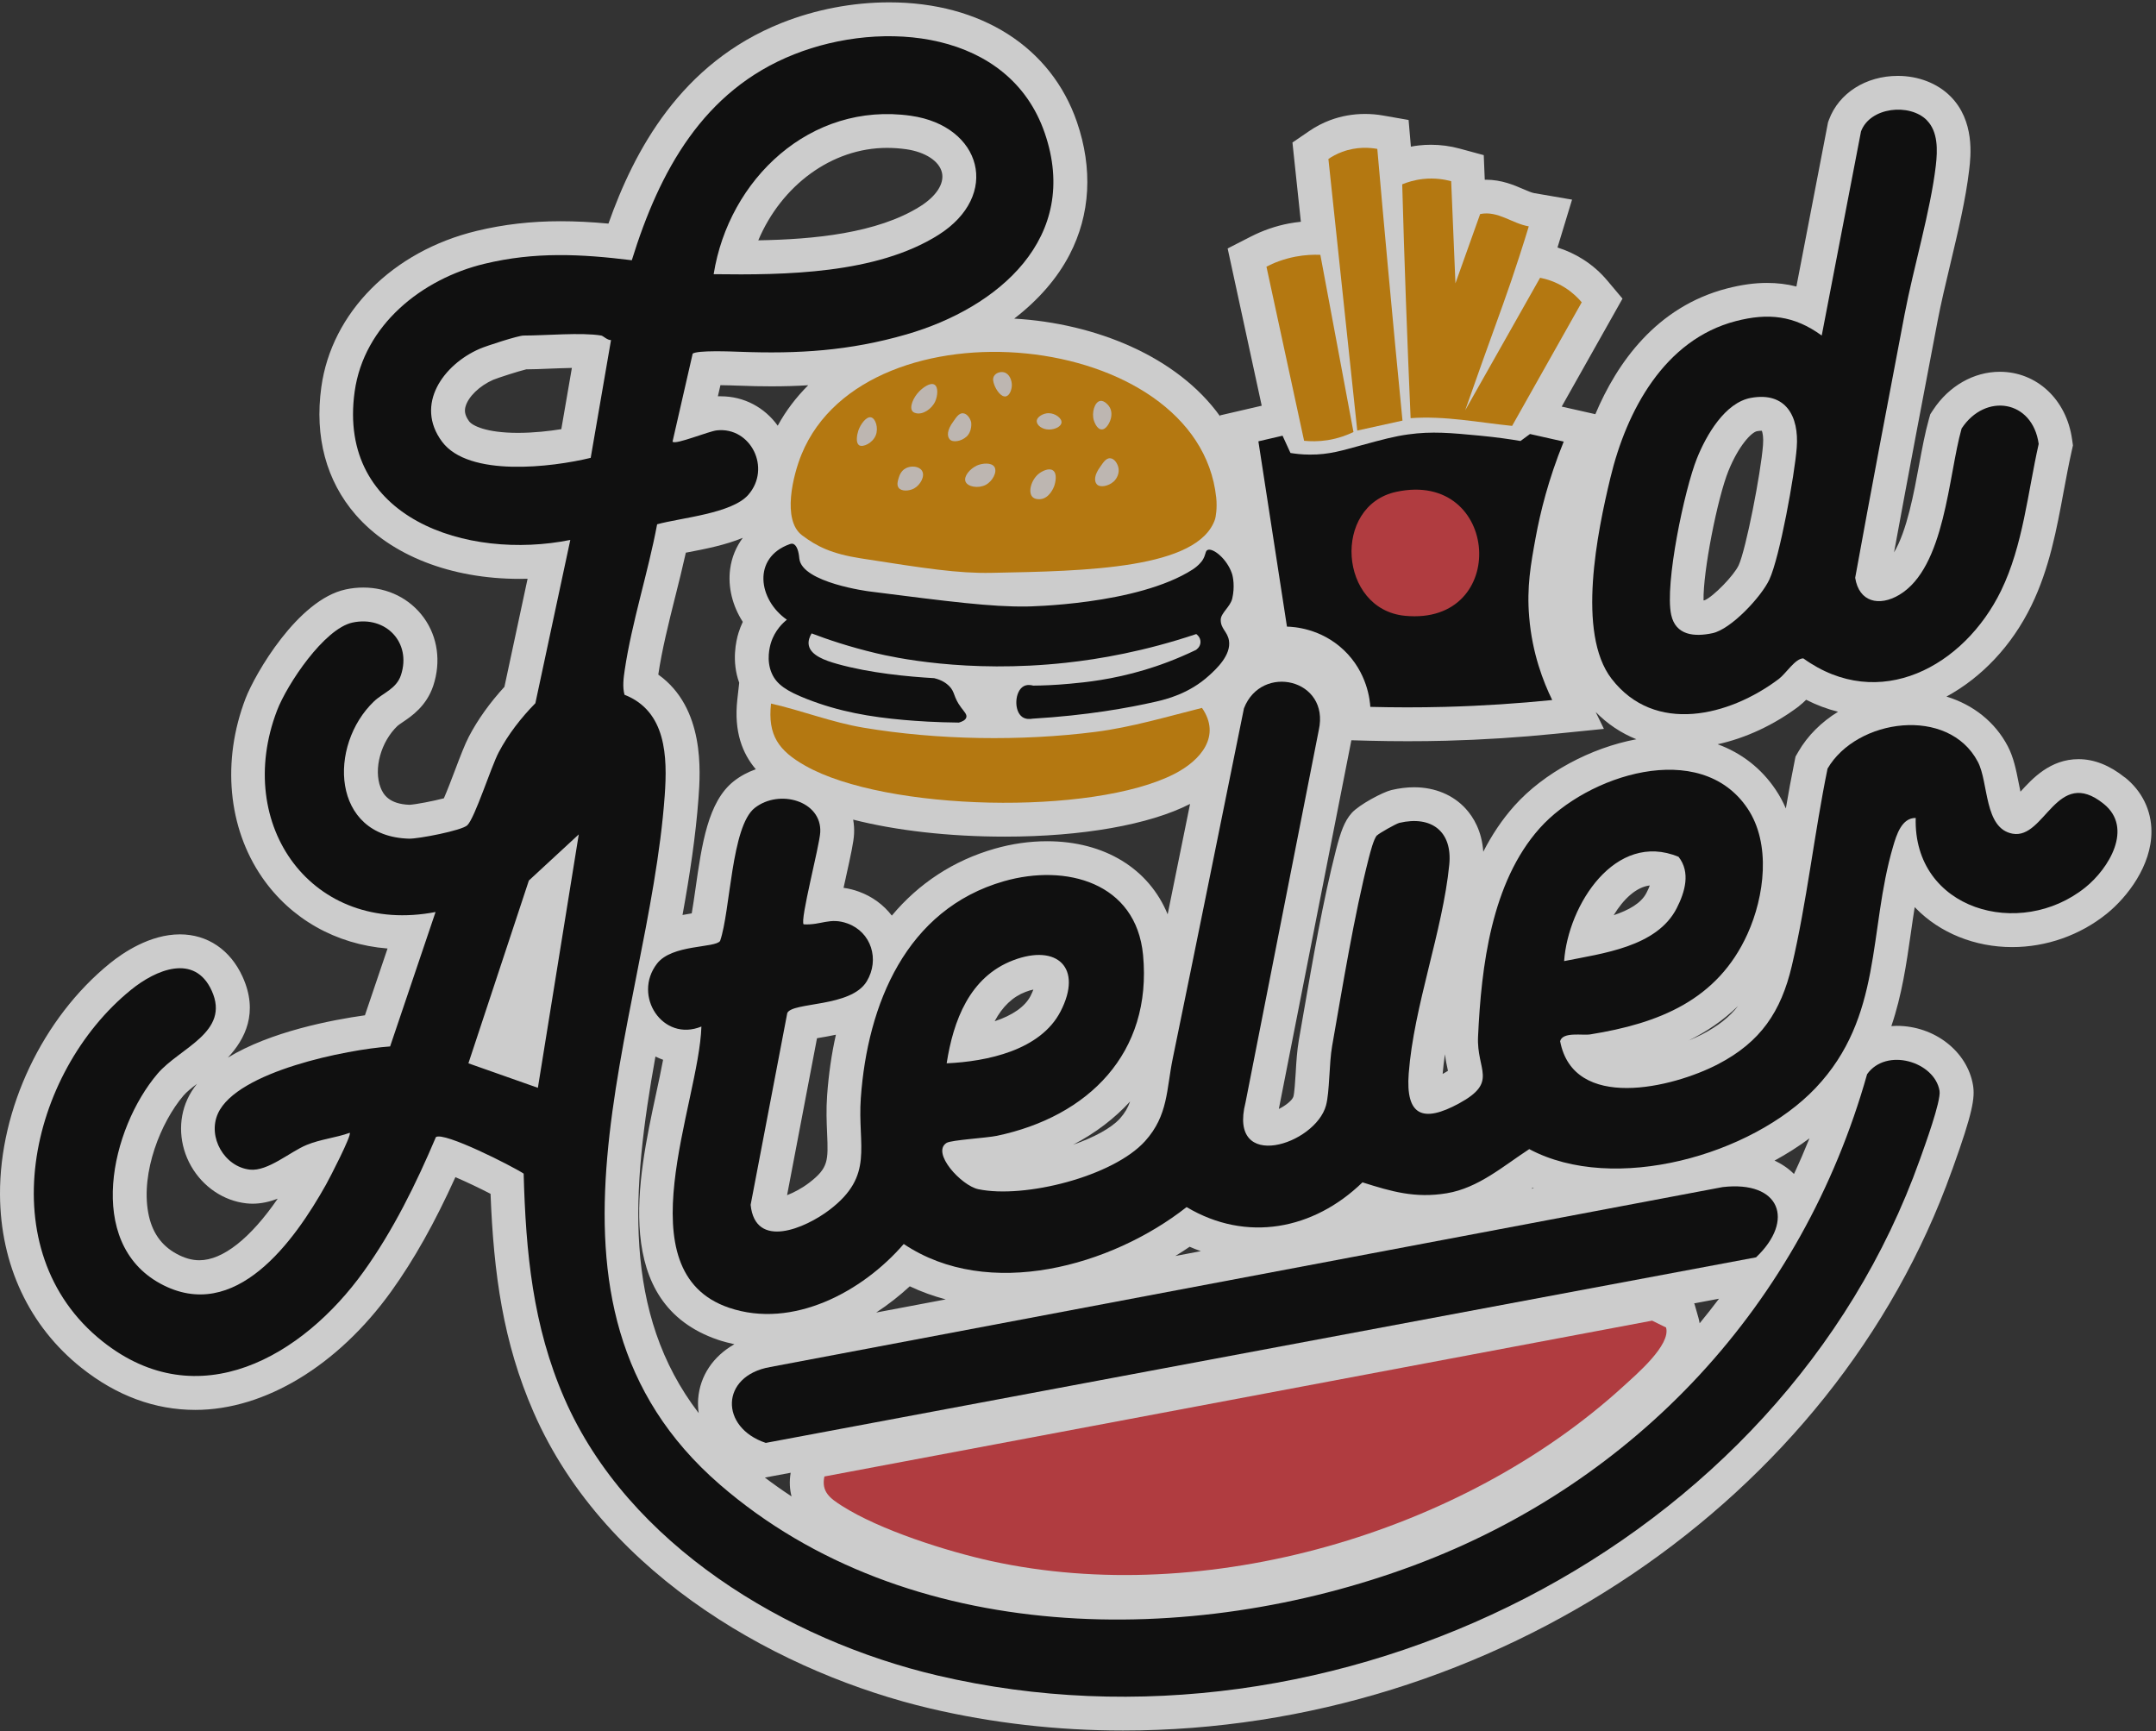 <svg xmlns="http://www.w3.org/2000/svg" width="137" height="110" viewBox="0 0 137 110" fill="none"><rect x="0" y="0" width="137" height="110" fill="#333333" stroke="none"/><g opacity="0.75"><path d="M135.019 49.397C134.06 48.627 133.07 48.235 132.08 48.235C130.273 48.235 129.141 49.474 128.388 50.3C128.341 50.085 128.298 49.866 128.264 49.694C128.113 48.928 127.958 48.136 127.584 47.417C126.775 45.873 125.385 44.775 123.685 44.259C125.906 43.054 127.838 41.04 129.086 38.467C130.226 36.126 130.691 33.618 131.138 31.195C131.302 30.317 131.456 29.491 131.637 28.682L131.723 28.299L131.667 27.912C131.314 25.386 129.425 23.622 127.076 23.622C125.419 23.622 123.836 24.526 122.838 26.044L122.657 26.32L122.567 26.638C122.326 27.49 122.141 28.484 121.947 29.534C121.624 31.281 121.177 33.725 120.355 35.094C121.284 30.029 122.257 24.93 123.126 20.373C123.337 19.263 123.625 18.067 123.926 16.797C124.408 14.766 124.912 12.666 125.131 10.773C125.23 9.925 125.497 7.675 123.935 6.117C123.109 5.291 121.895 4.822 120.596 4.822C118.565 4.822 116.848 5.915 116.22 7.606L116.159 7.774L114.15 18.204C113.543 18.049 112.924 17.976 112.278 17.976C111.482 17.976 110.652 18.093 109.735 18.329C105.247 19.495 102.747 23.062 101.374 26.316L99.236 25.834L103.1 18.975L102.14 17.834C101.697 17.305 101.181 16.853 100.6 16.483C100.088 16.156 99.541 15.907 98.969 15.726C99.055 15.45 99.128 15.214 99.184 15.02L99.894 12.684L97.489 12.271C97.329 12.245 97.063 12.129 96.8 12.017C96.215 11.763 95.41 11.419 94.434 11.419C94.403 11.419 94.378 11.419 94.347 11.419L94.283 9.857L92.76 9.444C92.162 9.28 91.546 9.198 90.927 9.198C90.681 9.198 90.432 9.211 90.191 9.237C90.01 9.254 89.829 9.284 89.649 9.319C89.649 9.302 89.649 9.289 89.649 9.271L89.507 7.623L87.88 7.339C87.497 7.27 87.11 7.24 86.731 7.24C85.965 7.24 85.225 7.374 84.519 7.636C84.05 7.813 83.603 8.045 83.19 8.329L82.127 9.056L82.661 14.091C82.407 14.117 82.157 14.151 81.908 14.198C81.064 14.357 80.247 14.642 79.481 15.033L78.009 15.786L80.174 25.778L77.523 26.393L77.531 26.453C74.808 22.649 69.61 20.541 64.446 20.244C65.969 19.074 67.178 17.697 67.966 16.178C69.291 13.626 69.45 10.713 68.431 7.748C66.791 2.989 62.333 0.149 56.503 0.149C54.188 0.149 51.825 0.601 49.678 1.453C43.241 4.009 40.289 9.611 38.663 14.207C37.539 14.104 36.563 14.056 35.625 14.056C33.744 14.056 31.997 14.258 30.285 14.672C24.945 15.963 21.072 19.857 20.418 24.594C19.979 27.757 20.736 30.563 22.599 32.706C24.854 35.296 28.649 36.78 33.013 36.78C33.185 36.78 33.353 36.78 33.525 36.772L32.053 43.639C31.128 44.651 30.366 45.709 29.794 46.802C29.536 47.297 29.243 48.063 28.908 48.949C28.714 49.461 28.421 50.231 28.206 50.722C27.539 50.898 26.416 51.114 26.02 51.135C24.734 51.088 24.355 50.49 24.183 50.038C23.727 48.855 24.2 47.129 25.263 46.118C25.319 46.066 25.474 45.963 25.599 45.877C26.162 45.498 27.1 44.861 27.531 43.571C28.034 42.047 27.815 40.472 26.933 39.25C26.05 38.033 24.648 37.331 23.086 37.331C22.711 37.331 22.333 37.37 21.963 37.452C18.916 38.106 16.201 42.826 15.603 44.38C14.088 48.338 14.48 52.581 16.648 55.735C18.473 58.386 21.343 60.004 24.626 60.266L23.189 64.509C21.098 64.802 17.191 65.542 14.48 67.198C15.577 66.023 16.446 64.332 15.414 62.06C14.635 60.348 13.184 59.367 11.433 59.367C9.536 59.367 7.823 60.524 6.971 61.217C2.715 64.677 -0.026 70.438 0 75.895C0.022 80.361 1.859 84.272 5.177 86.91C7.406 88.683 9.841 89.582 12.414 89.582C16.821 89.582 21.476 86.764 24.867 82.043C26.309 80.034 27.621 77.702 28.938 74.793C29.652 75.099 30.513 75.512 31.171 75.852C31.369 80.92 31.967 85.288 33.903 89.72C38.533 100.331 49.954 106.403 59.097 108.55C63.069 109.484 67.196 109.953 71.361 109.953C94.894 109.953 116.547 95.331 124.021 74.397L124.09 74.212C125.355 70.697 125.505 69.746 125.372 68.945C125.006 66.798 122.924 65.18 120.527 65.18C120.411 65.18 120.295 65.193 120.183 65.197C120.854 63.231 121.142 61.23 121.426 59.259C121.504 58.708 121.581 58.17 121.667 57.637C121.689 57.663 121.715 57.689 121.74 57.71C123.264 59.276 125.493 60.176 127.859 60.176C130.036 60.176 132.171 59.423 133.866 58.059C135.179 57 136.715 54.999 136.71 52.835C136.71 51.488 136.112 50.262 135.024 49.392L135.019 49.397ZM12.664 80.073C12.195 80.073 11.722 79.939 11.218 79.664C10.233 79.126 9.643 78.274 9.419 77.052C8.946 74.479 10.22 71.295 11.661 69.608C11.851 69.384 12.173 69.126 12.518 68.864C12.268 69.173 12.062 69.505 11.902 69.853C11.3 71.178 11.386 72.758 12.139 74.083C12.892 75.408 14.209 76.299 15.655 76.458C15.788 76.471 15.917 76.48 16.05 76.48C16.614 76.48 17.148 76.351 17.647 76.161C15.921 78.67 14.161 80.073 12.668 80.073H12.664ZM35.668 27.267C34.906 27.391 33.925 27.503 32.905 27.503C30.896 27.503 30.018 27.043 29.816 26.776C29.502 26.354 29.519 26.066 29.579 25.842C29.747 25.214 30.47 24.513 31.334 24.134C31.653 24 32.983 23.575 33.439 23.467C33.882 23.467 34.373 23.445 34.889 23.424C35.375 23.407 35.874 23.385 36.339 23.377L35.668 27.267ZM113.995 74.591C113.651 74.246 113.233 73.958 112.76 73.743C113.547 73.313 114.292 72.839 114.98 72.327C114.671 73.093 114.343 73.851 113.995 74.595V74.591ZM101.916 46.307L101.396 45.24C102.149 46.006 103.018 46.583 103.982 46.97C101.086 47.512 98.104 49.1 96.228 51.2C95.436 52.086 94.786 53.072 94.253 54.117C94.162 52.8 93.629 51.923 93.143 51.389C92.342 50.507 91.176 50.021 89.855 50.021C89.395 50.021 88.913 50.081 88.418 50.197C87.871 50.326 86.361 51.127 85.888 51.66C85.423 52.185 85.186 52.874 84.898 53.984C84.081 57.168 83.409 61.028 82.82 64.436L82.531 66.101C82.42 66.738 82.372 67.461 82.334 68.158C82.299 68.696 82.256 69.427 82.187 69.677C82.114 69.909 81.697 70.249 81.262 70.46L85.871 47.034L87.019 47.065C87.824 47.086 88.642 47.095 89.446 47.095C90.251 47.095 91.069 47.086 91.878 47.065C94.197 47.004 96.542 46.854 98.848 46.621L101.916 46.312V46.307ZM91.671 68.231C91.706 67.822 91.757 67.405 91.817 66.983C91.865 67.366 91.933 67.693 91.994 67.968C91.998 67.99 92.002 68.011 92.007 68.037C91.925 68.089 91.822 68.153 91.684 68.227C91.68 68.227 91.671 68.231 91.667 68.235L91.671 68.231ZM102.54 58.149C103.156 57.125 103.982 56.355 104.834 56.26C104.787 56.389 104.718 56.544 104.623 56.729C104.287 57.392 103.491 57.831 102.54 58.149ZM53.745 55.765C54.072 54.289 54.244 53.493 54.27 52.99C54.287 52.68 54.265 52.374 54.214 52.078C56.933 52.77 60.285 53.158 63.856 53.158C68.758 53.158 73.043 52.4 75.612 51.084C75.612 51.084 75.621 51.084 75.621 51.079C75.556 51.389 75.496 51.699 75.432 52.009C75.027 54.014 74.614 56.049 74.197 58.093C73.013 55.21 70.208 53.45 66.533 53.45C65.427 53.45 64.304 53.609 63.194 53.928C60.586 54.676 58.383 56.127 56.67 58.175C56.146 57.491 55.423 56.961 54.584 56.656C54.252 56.535 53.929 56.454 53.602 56.411C53.654 56.178 53.702 55.963 53.745 55.77V55.765ZM71.813 69.978C71.675 70.378 71.477 70.718 71.167 71.067C70.612 71.682 69.498 72.276 68.19 72.732C69.61 71.992 70.827 71.062 71.817 69.978H71.813ZM65.664 62.874C65.621 62.99 65.561 63.128 65.483 63.282C65.13 63.967 64.33 64.517 63.203 64.888C63.697 63.958 64.351 63.334 65.165 63.024C65.367 62.947 65.535 62.9 65.668 62.874H65.664ZM74.687 79.802C74.997 79.612 75.298 79.419 75.595 79.216C75.827 79.32 76.064 79.41 76.305 79.496L74.687 79.802ZM51.911 65.968C51.946 65.963 51.976 65.959 52.006 65.95C52.346 65.894 52.72 65.83 53.116 65.744C52.841 66.962 52.656 68.248 52.557 69.608C52.492 70.52 52.527 71.308 52.557 72.005C52.63 73.743 52.651 74.208 51.412 75.154C50.961 75.499 50.44 75.774 50.014 75.938L51.916 65.963L51.911 65.968ZM57.811 81.729C58.538 82.074 59.3 82.349 60.096 82.56L55.676 83.395C56.46 82.883 57.174 82.315 57.811 81.729ZM97.304 75.533C97.304 75.533 97.342 75.503 97.364 75.49C97.373 75.486 97.377 75.481 97.385 75.473C97.411 75.481 97.437 75.49 97.463 75.499L97.304 75.529V75.533ZM108.186 65.705C107.923 65.843 107.627 65.976 107.308 66.11C108.423 65.559 109.49 64.849 110.445 63.915C109.886 64.634 109.158 65.197 108.186 65.705ZM50.242 93.571C50.147 94.139 50.182 94.643 50.298 95.077C49.725 94.703 49.162 94.303 48.602 93.881L50.238 93.576L50.242 93.571ZM107.932 83.752L107.67 82.835L107.631 82.818L109.232 82.517C108.831 83.046 108.423 83.567 108.001 84.079C107.984 83.971 107.962 83.864 107.932 83.756V83.752ZM114.322 44.857C114.485 44.732 114.632 44.599 114.769 44.461C115.428 44.797 116.103 45.051 116.796 45.223C115.742 45.873 114.864 46.737 114.27 47.766L114.094 48.071L114.025 48.416C113.827 49.388 113.646 50.378 113.479 51.367C113.302 50.954 113.087 50.554 112.829 50.171C111.917 48.816 110.656 47.839 109.145 47.288C110.914 46.901 112.721 46.071 114.326 44.861L114.322 44.857ZM109.83 29.921C110.484 28.303 111.301 27.46 111.65 27.396C111.753 27.378 111.843 27.37 111.925 27.37C111.938 27.37 111.947 27.37 111.955 27.37C112.003 27.503 112.067 27.796 112.028 28.278C111.891 30.059 110.94 34.93 110.479 35.92C110.183 36.561 108.87 37.908 108.324 38.136C108.298 38.14 108.276 38.144 108.25 38.149C108.207 36.342 109.133 31.643 109.83 29.921ZM56.369 9.396C56.77 9.396 57.178 9.426 57.583 9.482C58.809 9.659 59.704 10.248 59.859 10.988C60.005 11.677 59.489 12.469 58.474 13.11C55.737 14.831 51.688 15.21 48.185 15.27C49.652 11.793 52.845 9.396 56.369 9.396ZM45.784 24.474C46.244 24.478 46.679 24.495 46.916 24.504H46.963C47.69 24.534 48.357 24.547 49.003 24.547C49.82 24.547 50.599 24.526 51.356 24.478C50.586 25.248 49.932 26.105 49.42 27.047C48.581 25.881 47.269 25.18 45.81 25.18C45.745 25.18 45.681 25.18 45.616 25.18L45.78 24.47L45.784 24.474ZM42.905 37.921C43.138 37 43.37 36.057 43.581 35.115C43.607 35.111 43.628 35.106 43.654 35.102C44.833 34.879 46.098 34.629 47.2 34.173C46.774 34.745 46.494 35.412 46.395 36.157C46.244 37.305 46.546 38.497 47.2 39.513C47.096 39.728 47.006 39.96 46.929 40.206C46.769 40.722 46.477 42.021 46.972 43.381L46.851 44.457C46.627 46.501 47.182 47.882 48.026 48.876C47.522 49.053 47.049 49.306 46.632 49.633C44.984 50.929 44.596 53.639 44.188 56.51C44.114 57.017 44.037 57.564 43.955 58.033C43.77 58.063 43.572 58.097 43.37 58.136C43.826 55.623 44.209 53.114 44.386 50.696C44.506 49.044 44.799 44.982 41.83 42.861C42.062 41.286 42.492 39.573 42.905 37.916V37.921ZM41.649 67.129C41.808 67.207 41.967 67.276 42.135 67.336C42.006 68.024 41.847 68.773 41.679 69.543C40.543 74.827 38.826 82.818 45.629 85.129C45.969 85.245 46.318 85.331 46.666 85.409C45.332 86.162 44.476 87.405 44.364 88.881C44.343 89.186 44.355 89.488 44.398 89.785C39.527 83.438 40.134 75.55 41.649 67.129Z" fill="white"></path><path d="M79.962 28.037C80.569 31.961 81.175 35.885 81.778 39.814C82.187 39.823 83.921 39.913 85.388 41.303C86.894 42.731 87.049 44.513 87.075 44.913C88.589 44.952 90.173 44.956 91.821 44.913C94.226 44.849 96.503 44.694 98.633 44.478C98.073 43.334 97.359 41.514 97.17 39.199C97.01 37.31 97.264 35.877 97.587 34.125C97.871 32.585 98.379 30.481 99.364 28.058C98.65 27.899 97.936 27.735 97.221 27.576C97.019 27.723 96.821 27.873 96.619 28.02C96.016 27.916 95.121 27.783 94.028 27.68C92.204 27.507 90.995 27.391 89.48 27.602C88.602 27.723 87.884 27.916 86.447 28.308C85.332 28.609 84.471 28.893 83.232 28.884C82.72 28.884 82.294 28.828 82.001 28.781C81.834 28.415 81.666 28.05 81.498 27.684C80.986 27.804 80.474 27.921 79.962 28.041V28.037Z" fill="#040404"></path><path d="M42.754 28.071C42.948 28.261 45.035 27.4 45.551 27.344C47.703 27.112 49.028 29.745 47.548 31.44C46.502 32.632 43.292 32.891 41.756 33.312C41.192 36.333 40.147 39.547 39.699 42.559C39.622 43.08 39.548 43.627 39.682 44.143C42.337 45.184 42.419 48.063 42.238 50.554C41.197 65.038 32.375 82.741 45.74 94.324C57.634 104.63 75.702 104.733 89.842 99.462C104.007 94.182 114.528 82.831 118.642 68.252C119.864 66.531 122.932 67.452 123.246 69.311C123.353 69.952 122.286 72.857 121.994 73.679C113.186 98.352 84.79 112.371 59.583 106.459C50.022 104.217 39.914 98.137 35.869 88.864C33.851 84.238 33.412 79.578 33.275 74.569C32.543 74.087 28.197 71.884 27.698 72.25C26.454 75.189 24.979 78.188 23.111 80.787C19.243 86.174 12.599 90.069 6.51 85.224C-0.697 79.488 1.811 68.175 8.33 62.887C9.888 61.622 12.367 60.55 13.455 62.951C14.651 65.589 11.415 66.574 10.017 68.214C7.044 71.699 5.4 78.941 10.181 81.553C14.961 84.165 18.739 78.795 20.714 75.271C20.947 74.858 22.358 72.125 22.225 71.975C21.33 72.297 20.379 72.379 19.488 72.745C18.442 73.171 17.022 74.44 15.878 74.315C14.268 74.139 13.167 72.246 13.851 70.744C15.069 68.067 22.065 66.678 24.789 66.488L27.677 57.947C19.841 59.457 14.815 52.439 17.603 45.145C18.244 43.476 20.598 39.943 22.401 39.556C24.518 39.104 26.162 40.825 25.478 42.895C25.185 43.777 24.337 44.018 23.769 44.56C20.839 47.357 21.046 53.149 25.99 53.287C26.575 53.304 29.35 52.77 29.695 52.435C30.185 51.949 31.196 48.743 31.687 47.805C32.289 46.66 33.115 45.602 34.019 44.681L36.239 34.306C29.699 35.623 21.416 32.955 22.535 24.887C23.124 20.648 26.816 17.718 30.775 16.763C33.985 15.988 36.902 16.135 40.147 16.535C41.902 10.872 44.686 5.743 50.457 3.454C56.111 1.208 64.14 1.926 66.386 8.45C68.68 15.111 63.426 19.564 57.599 21.247C53.964 22.297 50.702 22.49 47.023 22.352C46.442 22.331 44.329 22.245 44.015 22.469L42.733 28.071H42.754ZM45.349 17.421C49.871 17.482 55.676 17.413 59.618 14.934C63.619 12.417 62.389 7.998 57.883 7.357C51.489 6.444 46.304 11.397 45.349 17.421ZM38.206 21.32C36.958 21.109 34.669 21.32 33.27 21.32C32.935 21.32 30.921 21.97 30.478 22.163C28.176 23.162 26.334 25.704 28.09 28.063C29.785 30.339 35.073 29.689 37.535 29.091L38.826 21.608C38.589 21.617 38.322 21.337 38.206 21.32ZM34.178 69.122L36.777 53.016L33.606 55.946L29.764 67.56L34.178 69.117V69.122Z" fill="#040404"></path><path d="M87.505 53.08C87.617 52.951 88.71 52.336 88.916 52.284C90.965 51.802 92.299 52.831 92.092 54.935C91.679 59.152 89.837 63.924 89.515 68.205C89.312 70.89 90.41 71.364 92.716 70.107C95.229 68.739 93.818 68.016 93.921 65.86C94.127 61.419 94.76 56.071 97.837 52.624C100.831 49.268 108.035 46.892 111.042 51.363C112.557 53.614 112.118 56.97 111.042 59.341C109.132 63.562 105.388 65.025 101.055 65.722C100.56 65.804 99.304 65.537 99.136 66.153C99.984 70.628 106.266 69.13 109.179 67.611C111.877 66.204 113.172 64.281 113.857 61.376C114.816 57.301 115.285 52.955 116.129 48.837C117.975 45.653 123.814 44.844 125.681 48.407C126.374 49.724 126.064 52.645 127.893 52.972C129.95 53.338 130.686 48.67 133.672 51.071C135.587 52.607 133.995 55.193 132.51 56.385C128.362 59.724 121.572 57.818 121.731 51.97C120.84 51.961 120.509 53.046 120.294 53.782C118.71 59.16 119.653 64.608 115.371 69.126C111.326 73.39 102.566 75.886 97.174 73.012C95.534 74.079 93.942 75.486 91.929 75.817C89.923 76.148 88.43 75.71 86.576 75.124C83.473 78.136 79.205 78.963 75.401 76.695C70.637 80.443 62.81 82.65 57.427 79.04C54.811 82.074 50.375 84.466 46.321 83.089C39.574 80.796 44.419 70.137 44.57 65.223C42.117 66.234 40.176 63.27 41.747 61.23C42.702 59.986 45.452 60.249 45.758 59.784C46.42 57.869 46.463 52.504 47.961 51.333C49.527 50.107 52.225 50.894 52.122 52.878C52.079 53.734 50.818 58.48 51.067 58.73C52.191 58.794 52.724 58.27 53.851 58.674C55.366 59.221 55.908 60.963 55.078 62.349C54.075 64.023 50.344 63.648 50.026 64.367L47.698 76.553C47.991 79.414 51.175 78.042 52.711 76.871C55.581 74.681 54.48 72.848 54.699 69.767C55.125 63.807 57.578 57.775 63.787 55.993C67.729 54.862 72.195 56.066 72.634 60.675C73.224 66.914 69.153 70.946 63.34 72.168C62.677 72.306 60.448 72.431 60.151 72.616C59.157 73.231 61.08 75.331 62.165 75.559C65.074 76.17 70.728 74.763 72.767 72.499C74.239 70.864 74.114 69.221 74.523 67.241C76.05 59.836 77.539 52.417 79.045 45.008C80.156 42.129 84.523 43.14 83.8 46.389L79.144 70.051C78.008 74.522 83.585 72.74 84.261 70.232C84.493 69.376 84.45 67.59 84.648 66.462C85.306 62.719 86.051 58.136 86.98 54.509C87.075 54.143 87.286 53.312 87.496 53.072L87.505 53.08ZM99.39 61.066C101.821 60.576 105.289 60.171 106.546 57.702C107.071 56.673 107.437 55.425 106.662 54.44C102.643 52.775 99.639 57.504 99.39 61.066ZM60.16 67.56C62.72 67.444 66.111 66.738 67.389 64.268C68.826 61.492 67.178 59.952 64.389 61.011C61.601 62.069 60.577 64.862 60.155 67.555L60.16 67.56Z" fill="#040404"></path><path d="M122.429 7.632C123.16 8.364 123.122 9.543 123.01 10.515C122.67 13.407 121.594 16.987 121.026 19.964C119.963 25.545 118.9 31.126 117.885 36.712C118.13 38.261 119.412 38.549 120.678 37.8C123.608 36.066 123.802 30.188 124.649 27.224C126.151 24.943 129.154 25.403 129.546 28.205C128.849 31.294 128.552 34.655 127.158 37.525C124.813 42.344 119.408 45.3 114.589 41.832C114.081 41.828 113.483 42.8 113.031 43.14C109.894 45.503 105.152 46.695 102.403 43.123C100.174 40.223 101.503 33.79 102.33 30.36C103.354 26.092 105.763 21.582 110.299 20.403C112.356 19.87 114.008 20.042 115.759 21.32L118.255 8.351C118.832 6.797 121.34 6.543 122.433 7.632H122.429ZM111.267 25.279C109.606 25.576 108.418 27.662 107.833 29.117C107.041 31.079 105.768 37.12 106.194 39.065C106.478 40.373 107.665 40.477 108.819 40.231C110.002 39.978 111.921 37.916 112.429 36.828C113.096 35.395 114.042 30.145 114.171 28.441C114.326 26.445 113.474 24.883 111.267 25.279Z" fill="#040404"></path><path d="M103.152 88.085C92.898 97.44 76.598 102.173 62.966 99.182C60.152 98.563 55.897 97.212 53.487 95.671C52.76 95.206 52.175 94.793 52.385 93.812L104.981 83.911L105.867 84.346C106.186 85.456 103.974 87.332 103.152 88.085Z" fill="#D93F44"></path><path d="M109.46 75.425C113.114 74.999 114.069 77.53 111.586 79.888L48.659 91.678C45.733 90.697 45.759 87.422 48.93 86.859L109.46 75.425Z" fill="#040404"></path><path d="M77.213 32.977C76.159 36.148 69.029 36.285 63.017 36.397C60.862 36.44 58.809 36.118 54.7 35.477C52.832 35.184 51.916 34.724 50.969 34.014C49.674 33.045 50.397 30.167 50.939 28.854C55.053 18.858 76.129 20.881 77.282 31.604C77.359 32.305 77.243 32.882 77.213 32.977Z" fill="#DF8F06"></path><path d="M76.727 34.947C76.572 35.025 76.641 35.24 76.404 35.606C76.404 35.606 76.206 35.911 75.789 36.182C72.265 38.45 65.221 38.536 65.221 38.536C62.975 38.562 60.397 38.235 55.238 37.577C55.238 37.577 50.961 37.03 50.793 35.494C50.776 35.356 50.737 34.732 50.427 34.569C50.367 34.539 50.285 34.534 50.173 34.577C47.794 35.434 48.177 38.106 50.001 39.375C49.782 39.551 49.24 40.029 48.986 40.851C48.921 41.066 48.672 41.953 49.046 42.792C49.356 43.493 49.993 43.915 51.283 44.418C53.327 45.219 55.298 45.554 57.437 45.743C58.28 45.817 59.476 45.898 60.931 45.911C61.111 45.86 61.357 45.765 61.404 45.576C61.452 45.391 61.279 45.231 61.077 44.96C60.552 44.259 60.711 43.984 60.303 43.579C60.139 43.42 59.855 43.205 59.36 43.089C57.721 42.994 55.29 42.77 53.203 42.185C52.437 41.97 51.529 41.651 51.395 41.01C51.335 40.718 51.456 40.438 51.572 40.244C52.54 40.614 53.951 41.096 55.694 41.509C56.679 41.742 61.4 42.805 67.751 42.108C69.855 41.88 72.721 41.389 76.013 40.287C76.03 40.296 76.288 40.472 76.284 40.795C76.28 41.122 76 41.29 75.987 41.299C74.709 41.914 73.582 42.31 72.734 42.564C70.664 43.183 68.986 43.351 67.996 43.441C67.032 43.532 66.228 43.558 65.656 43.562C65.509 43.523 65.264 43.484 65.049 43.601C64.472 43.915 64.408 45.184 64.971 45.563C65.186 45.709 65.453 45.692 65.617 45.662C69.076 45.455 71.706 44.978 73.427 44.586C74.089 44.435 75.557 44.083 76.835 42.916C77.269 42.521 78.25 41.626 78.091 40.692C77.992 40.115 77.562 39.956 77.57 39.375C77.575 38.949 78.181 38.553 78.302 38.028C78.474 37.288 78.354 36.647 78.28 36.436C77.962 35.502 77.067 34.788 76.731 34.947H76.727Z" fill="#040404"></path><path d="M89.12 26.724L86.245 27.357L84.412 10.102C84.64 9.943 84.933 9.779 85.286 9.65C86.219 9.302 87.063 9.379 87.519 9.461C87.734 11.931 87.958 14.409 88.186 16.896C88.487 20.192 88.801 23.467 89.12 26.733V26.724Z" fill="#DF8F06"></path><path d="M100.509 19.207L96.085 27.06C93.93 26.84 91.817 26.41 89.635 26.569C89.528 24.112 89.429 21.634 89.338 19.138C89.248 16.647 89.17 14.172 89.102 11.711C89.424 11.578 89.88 11.431 90.436 11.371C91.193 11.29 91.817 11.406 92.213 11.513C92.303 13.678 92.393 15.838 92.484 18.002L94.054 13.6C95.186 13.372 96.072 14.198 97.144 14.383C97.01 14.827 96.8 15.511 96.528 16.341C95.819 18.54 95.324 19.831 94.209 22.946C93.947 23.678 93.564 24.754 93.103 26.07C94.691 23.265 96.275 20.459 97.862 17.649C98.245 17.723 98.839 17.89 99.459 18.286C99.945 18.596 100.285 18.945 100.509 19.207Z" fill="#DF8F06"></path><path d="M48.99 44.702C50.973 45.15 52.841 45.894 54.863 46.234C59.579 47.026 64.889 47.103 69.618 46.501C71.903 46.208 74.153 45.537 76.378 44.978C77.622 46.772 76.288 48.321 74.631 49.169C69.437 51.837 56.253 51.548 51.154 48.644C49.489 47.697 48.77 46.729 48.994 44.702H48.99Z" fill="#DF8F06"></path><path d="M83.9 16.191L86.004 27.451C85.617 27.637 85.057 27.856 84.356 27.968C83.766 28.058 83.254 28.045 82.867 28.006C82.071 24.319 81.271 20.631 80.475 16.944C80.913 16.715 81.542 16.457 82.321 16.307C82.932 16.191 83.474 16.173 83.9 16.191Z" fill="#DF8F06"></path><path d="M88.736 31.247C95.328 29.844 95.961 39.775 89.274 39.126C85.07 38.717 84.635 32.12 88.736 31.247Z" fill="#D93F44"></path><path d="M70.749 30.61C70.44 30.885 69.897 31.002 69.695 30.769C69.519 30.567 69.527 30.18 69.919 29.65C70.07 29.444 70.263 29.095 70.547 29.117C70.818 29.134 71.003 29.457 71.059 29.676C71.154 30.033 70.99 30.399 70.749 30.614V30.61Z" fill="#EBE2DB"></path><path d="M61.4 27.753C61.09 28.037 60.544 28.14 60.346 27.912C60.169 27.71 60.178 27.322 60.569 26.793C60.733 26.569 60.918 26.234 61.198 26.26C61.417 26.277 61.619 26.505 61.71 26.815C61.718 26.866 61.787 27.404 61.404 27.757L61.4 27.753Z" fill="#EBE2DB"></path><path d="M59.378 24.439C59.636 24.594 59.584 25.149 59.429 25.498C59.21 25.988 58.646 26.358 58.212 26.255C58.147 26.238 58.053 26.216 57.984 26.135C57.764 25.868 58.044 25.24 58.41 24.87C58.608 24.667 59.098 24.272 59.378 24.439Z" fill="#EBE2DB"></path><path d="M54.587 28.282C54.359 28.131 54.458 27.611 54.544 27.352C54.682 26.952 55.052 26.445 55.349 26.518C55.642 26.587 55.831 27.198 55.65 27.654C55.457 28.144 54.837 28.45 54.583 28.286L54.587 28.282Z" fill="#EBE2DB"></path><path d="M58.585 29.909C58.8 30.253 58.482 30.816 58.082 31.036C57.764 31.208 57.269 31.234 57.097 30.984C56.972 30.808 57.049 30.554 57.101 30.382C57.144 30.24 57.243 29.917 57.553 29.754C57.888 29.573 58.4 29.616 58.585 29.909Z" fill="#EBE2DB"></path><path d="M69.902 25.476C70.174 25.421 70.436 25.76 70.457 25.791C70.707 26.118 70.608 26.509 70.587 26.595C70.513 26.879 70.281 27.305 69.989 27.284C69.679 27.262 69.519 26.75 69.507 26.711C69.356 26.212 69.558 25.545 69.902 25.476Z" fill="#EBE2DB"></path><path d="M66.911 29.891C67.195 30.093 67.07 30.657 66.98 30.907C66.959 30.963 66.683 31.677 66.094 31.716C66.02 31.72 65.767 31.737 65.607 31.574C65.306 31.26 65.534 30.472 66.016 30.093C66.231 29.926 66.657 29.711 66.911 29.891Z" fill="#EBE2DB"></path><path d="M62.041 29.594C62.415 29.418 63.005 29.375 63.19 29.668C63.383 29.977 63.078 30.58 62.626 30.812C62.166 31.049 61.486 30.937 61.352 30.597C61.223 30.266 61.632 29.792 62.041 29.599V29.594Z" fill="#EBE2DB"></path><path d="M63.797 23.656C64.154 23.747 64.305 24.186 64.296 24.495C64.287 24.753 64.163 25.128 63.922 25.184C63.616 25.253 63.293 24.771 63.177 24.439C63.126 24.289 63.057 24.087 63.16 23.901C63.281 23.686 63.573 23.6 63.797 23.656Z" fill="#EBE2DB"></path><path d="M66.654 26.255C67.058 26.259 67.497 26.582 67.45 26.866C67.415 27.086 67.084 27.288 66.654 27.292C66.202 27.284 65.888 27.017 65.879 26.772C65.87 26.483 66.301 26.247 66.654 26.251V26.255Z" fill="#EBE2DB"></path></g></svg>